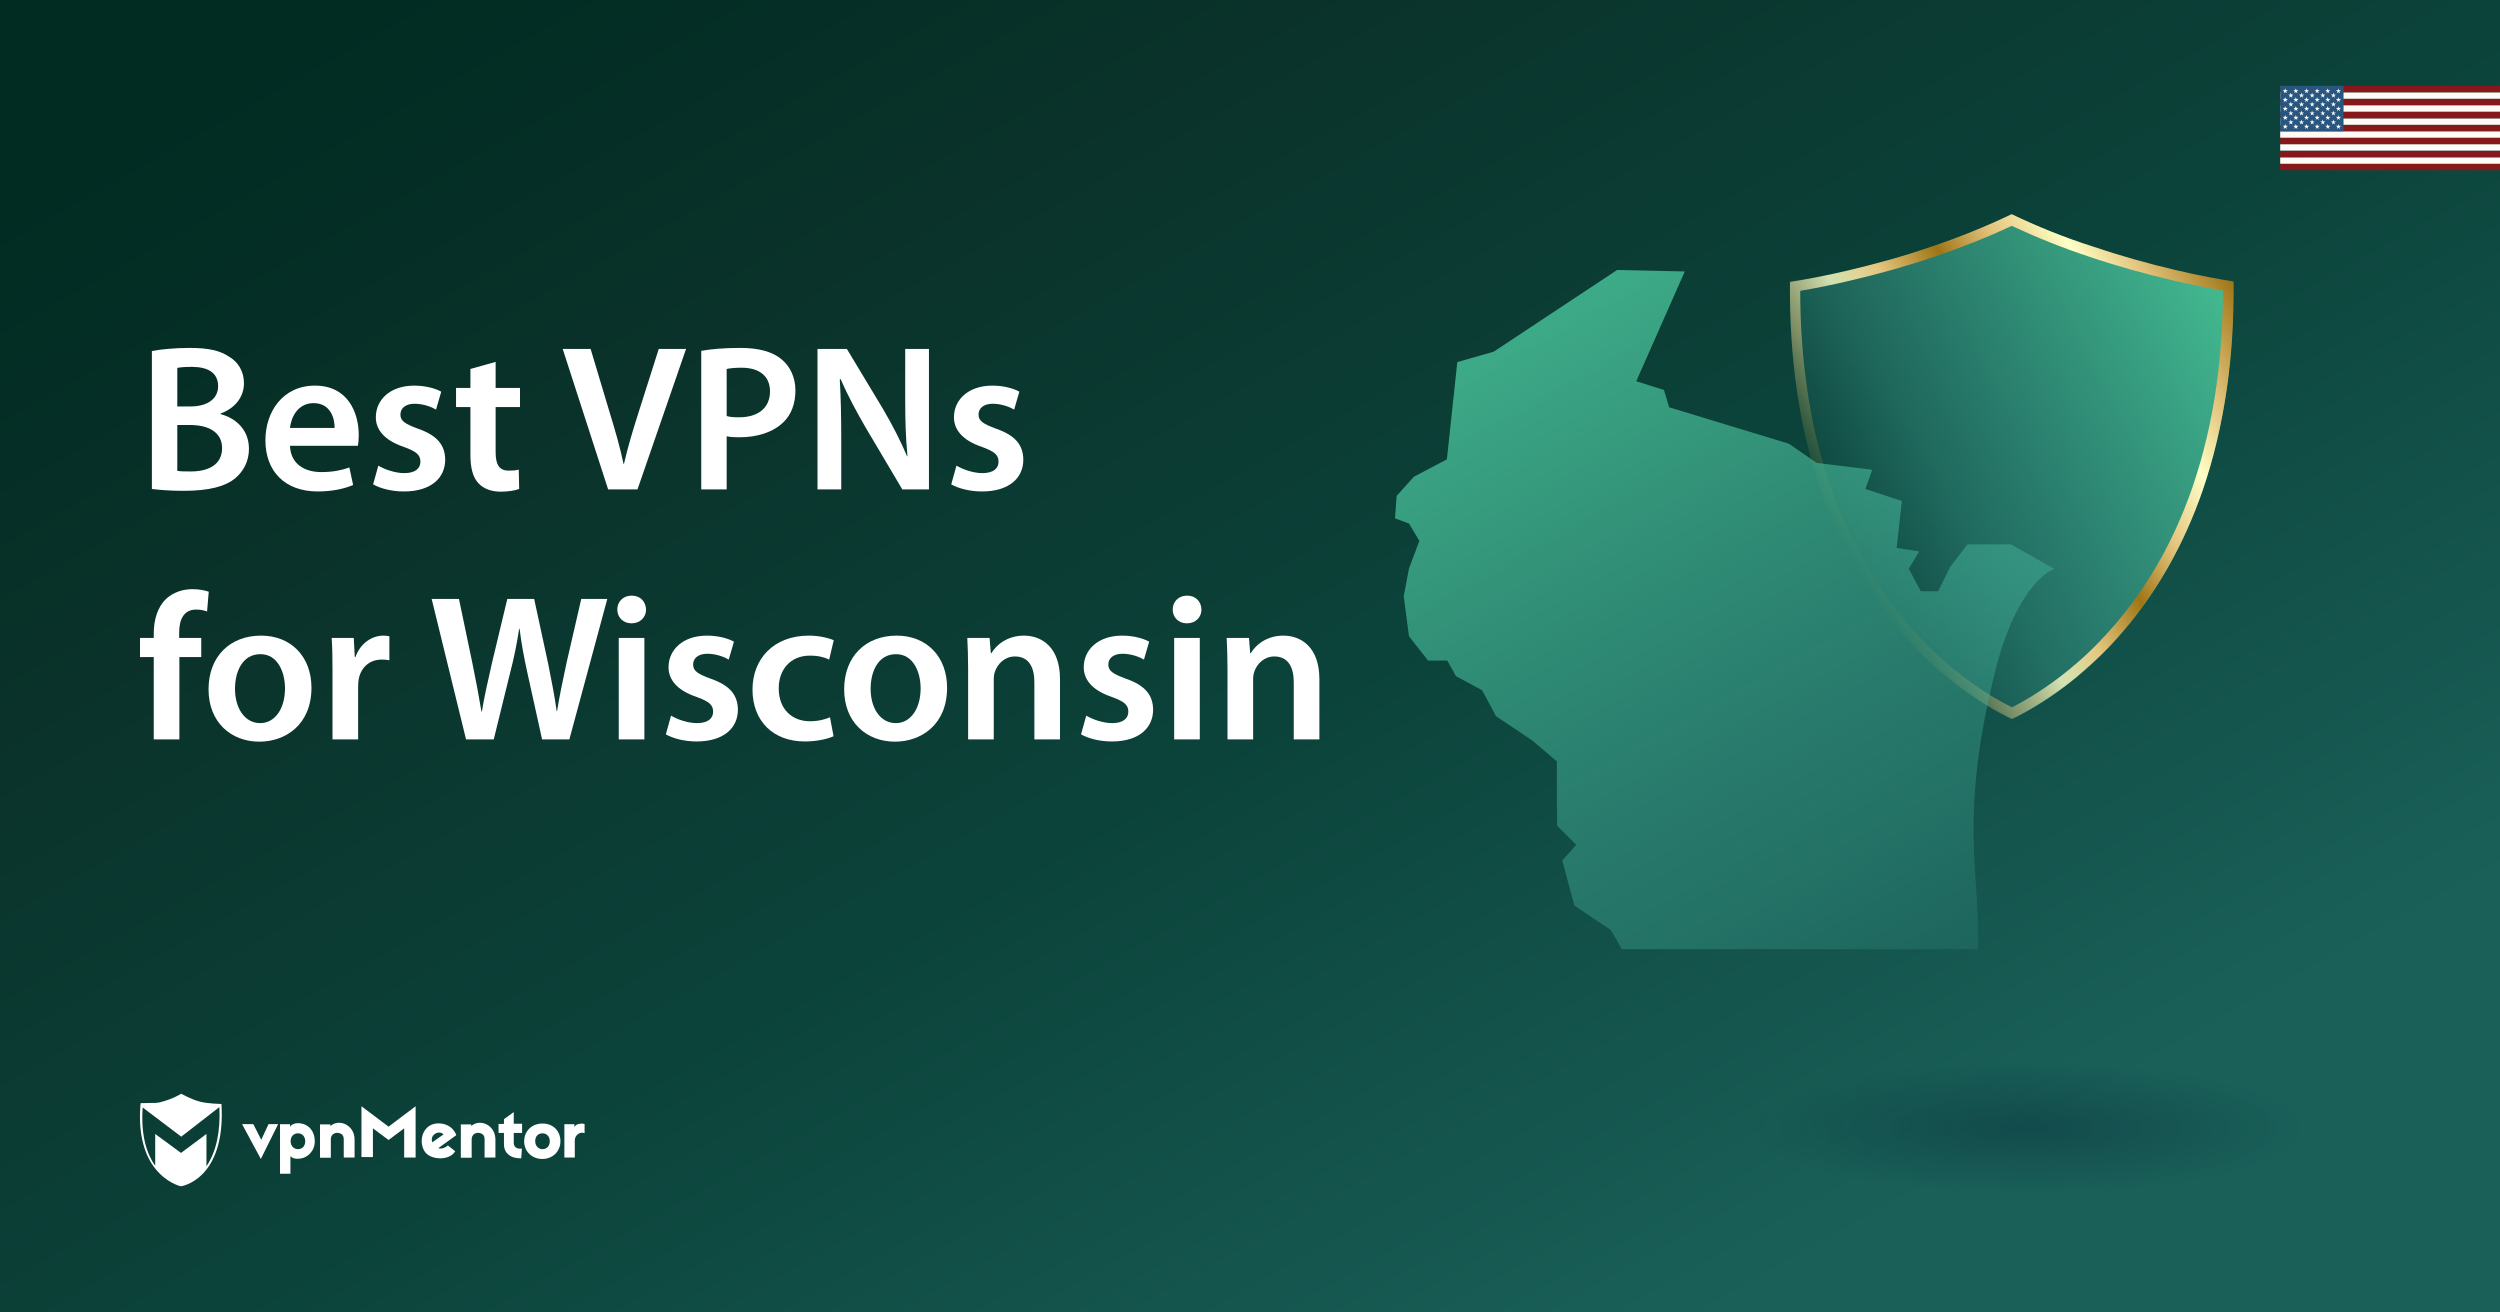 <?xml version="1.0" encoding="utf-8"?>
<!-- Generator: Adobe Illustrator 25.3.1, SVG Export Plug-In . SVG Version: 6.00 Build 0)  -->
<svg version="1.1" id="Layer_1" xmlns="http://www.w3.org/2000/svg" xmlns:xlink="http://www.w3.org/1999/xlink" x="0px" y="0px"
	 viewBox="0 0 1200 630" style="enable-background:new 0 0 1200 630;" xml:space="preserve">
<rect x="0" y="0" width="1200" height="630" fill="#333333" stroke="none"/>
<style type="text/css">
	.st0{fill:url(#SVGID_1_);}
	.st1{opacity:0.3;fill:url(#SVGID_2_);enable-background:new    ;}
	.st2{fill:url(#SVGID_3_);}
	.st3{fill:url(#SVGID_4_);}
	.st4{fill:#86181B;}
	.st5{fill:#FEFBF6;}
	.st6{fill:#29567F;}
	.st7{fill:#FFFFFF;}
	.st8{fill:url(#SVGID_5_);}
</style>
<linearGradient id="SVGID_1_" gradientUnits="userSpaceOnUse" x1="363.068" y1="-718.811" x2="788.822" y2="39.161" gradientTransform="matrix(1 0 0 1 0 612)">
	<stop  offset="0" style="stop-color:#002C22"/>
	<stop  offset="0.255" style="stop-color:#0A322A"/>
	<stop  offset="0.596" style="stop-color:#0B433A"/>
	<stop  offset="0.985" style="stop-color:#195F58"/>
	<stop  offset="1" style="stop-color:#1A6059"/>
</linearGradient>
<rect y="0" class="st0" width="1200" height="630"/>
<radialGradient id="SVGID_2_" cx="1239.4" cy="1146.541" r="102.96" gradientTransform="matrix(1.564 0 0 0.377 -962.918 109.306)" gradientUnits="userSpaceOnUse">
	<stop  offset="0" style="stop-color:#001A2C"/>
	<stop  offset="0.833" style="stop-color:#001A2C;stop-opacity:0"/>
</radialGradient>
<ellipse class="st1" cx="976" cy="541.1" rx="160" ry="38.9"/>
<g>
	<g>
		<g>
			
				<linearGradient id="SVGID_3_" gradientUnits="userSpaceOnUse" x1="882.206" y1="-353.983" x2="1077.528" y2="-466.752" gradientTransform="matrix(1 0 0 1 0 612)">
				<stop  offset="5.618024e-03" style="stop-color:#47ACA3;stop-opacity:0"/>
				<stop  offset="0.253" style="stop-color:#46B19F;stop-opacity:0.323"/>
				<stop  offset="0.661" style="stop-color:#45B896;stop-opacity:0.692"/>
				<stop  offset="1" style="stop-color:#44BC91"/>
			</linearGradient>
			<path class="st2" d="M1068.9,185.9c-2.4,17.5-6.4,34.2-11.7,49.6c-8.9,25.8-21.8,48.6-38.3,67.8c-6.4,7.5-13.6,14.5-21,20.8
				c-0.5,0.4-1,0.8-1.5,1.3c-5.5,4.5-11.2,8.6-17.1,12.3c-5.7,3.6-10.5,6-13.7,7.6c-3-1.4-7.4-3.7-12.6-6.9
				c-6.2-3.8-12.2-8.1-18.2-13c-0.2-0.1-0.3-0.3-0.4-0.3c-7.5-6.2-14.7-13.1-21.2-20.6c-16.7-19.2-29.8-42-38.9-67.8
				c-5.4-15.5-9.5-32.3-12-49.9c-2.3-16.2-3.3-33.3-3.2-51.3c7-1.1,16.5-2.8,27.9-5.5c13.6-3.2,27-7,39.7-11.3
				c13.7-4.6,26.7-9.9,38.8-15.7c12.1,5.8,25.1,11.1,38.8,15.7c12.7,4.4,26.1,8.1,39.7,11.3c11.4,2.7,20.9,4.4,27.9,5.5
				C1072.1,153,1071,169.9,1068.9,185.9z"/>
		</g>
	</g>
</g>
<g>
	<g>
		<g>
			
				<linearGradient id="SVGID_4_" gradientUnits="userSpaceOnUse" x1="882.223" y1="-354.12" x2="1077.796" y2="-467.034" gradientTransform="matrix(1 0 0 1 0 612)">
				<stop  offset="0" style="stop-color:#9F7515;stop-opacity:0"/>
				<stop  offset="9.430934e-02" style="stop-color:#D0AE60;stop-opacity:0.337"/>
				<stop  offset="0.14" style="stop-color:#E4C67F;stop-opacity:0.5"/>
				<stop  offset="0.258" style="stop-color:#FFFFC6;stop-opacity:0.8"/>
				<stop  offset="0.36" style="stop-color:#E4C67F"/>
				<stop  offset="0.489" style="stop-color:#9F7515"/>
				<stop  offset="0.573" style="stop-color:#D0AE60"/>
				<stop  offset="0.613" style="stop-color:#E4C67F"/>
				<stop  offset="0.737" style="stop-color:#FFFFC6"/>
				<stop  offset="0.839" style="stop-color:#E4C67F"/>
				<stop  offset="1" style="stop-color:#9F7515"/>
			</linearGradient>
			<path class="st3" d="M965.6,108.4c11.6,5.4,24.1,10.5,37.2,14.8c12.9,4.4,26.5,8.2,40.2,11.4c8.1,1.9,16.2,3.5,24,4.9
				c0,15.9-1.1,31.2-3.1,45.6c-2.4,17.2-6.3,33.5-11.5,48.7c-8.7,25.2-21.2,47.4-37.3,66.1c-6.3,7.3-13.1,14.2-20.4,20.2
				c-0.5,0.4-0.9,0.8-1.4,1.2l0,0l0,0c-5.4,4.4-10.9,8.4-16.5,11.9c-4.4,2.8-8.2,4.9-11.1,6.3c-3.3-1.6-6.5-3.5-10-5.5
				c-6-3.7-11.9-7.9-17.6-12.6l0,0l0,0l-0.3-0.1c-0.1-0.1-0.2-0.2-0.3-0.3c-7.3-6-14.2-12.7-20.6-20c-16.3-18.7-29.1-41-37.9-66.2
				c-5.3-15.2-9.3-31.7-11.7-49c-2.1-14.6-3.2-30.1-3.2-46.2c7.8-1.3,15.9-3,24-4.9c13.7-3.2,27.3-7,40.2-11.4
				C941.5,118.8,954,113.9,965.6,108.4 M965.6,102.8c-12.1,5.8-25.1,11.1-38.8,15.7c-12.7,4.4-26.1,8.1-39.7,11.3
				c-11.4,2.7-20.9,4.4-27.9,5.5c-0.2,17.8,0.9,35.1,3.2,51.3c2.5,17.6,6.5,34.4,12,49.9c9,25.9,22.1,48.7,38.9,67.8
				c6.5,7.5,13.7,14.4,21.2,20.6c0.2,0.1,0.3,0.3,0.4,0.3c5.9,4.8,12,9.1,18.2,13c5.3,3.2,9.5,5.4,12.6,6.9c3.3-1.5,8-4,13.7-7.6
				c5.8-3.6,11.6-7.8,17.1-12.3c0.5-0.4,1-0.8,1.5-1.3c7.5-6.3,14.6-13.2,21-20.8c16.5-19.2,29.4-42,38.3-67.8
				c5.3-15.4,9.2-32.1,11.7-49.6c2.3-16,3.3-32.9,3.1-50.6c-7-1.1-16.5-2.8-27.9-5.5c-13.6-3.2-27-7-39.7-11.3
				C990.7,113.9,977.7,108.6,965.6,102.8L965.6,102.8z"/>
		</g>
	</g>
</g>
<g>
	<g>
		<rect x="1094.5" y="78.6" class="st4" width="105.5" height="3.1"/>
		<rect x="1094.5" y="75.5" class="st5" width="105.5" height="3.1"/>
		<rect x="1094.5" y="72.4" class="st4" width="105.5" height="3.1"/>
		<rect x="1094.5" y="69.2" class="st5" width="105.5" height="3.1"/>
		<rect x="1094.5" y="66.1" class="st4" width="105.5" height="3.1"/>
		<rect x="1094.5" y="63" class="st5" width="105.5" height="3.1"/>
		<rect x="1094.5" y="59.9" class="st4" width="105.5" height="3.1"/>
		<rect x="1094.5" y="56.8" class="st5" width="105.5" height="3.1"/>
		<rect x="1094.5" y="53.7" class="st4" width="105.5" height="3.1"/>
		<rect x="1094.5" y="50.5" class="st5" width="105.5" height="3.1"/>
		<rect x="1094.5" y="47.4" class="st4" width="105.5" height="3.1"/>
		<rect x="1094.5" y="44.3" class="st5" width="105.5" height="3.1"/>
		<rect x="1094.5" y="41.2" class="st4" width="105.5" height="3.1"/>
	</g>
	<g>
		<rect x="1094.5" y="41.2" class="st6" width="30.4" height="21.8"/>
		<g>
			<polygon class="st7" points="1107.1,59.5 1107.4,60.4 1108.4,60.4 1107.6,61 1107.9,61.9 1107.1,61.3 1106.4,61.9 1106.7,61 
				1105.9,60.4 1106.8,60.4 			"/>
			<polygon class="st7" points="1096.9,59.5 1097.2,60.4 1098.2,60.4 1097.4,61 1097.7,61.9 1096.9,61.3 1096.2,61.9 1096.4,61 
				1095.7,60.4 1096.6,60.4 			"/>
			<polygon class="st7" points="1102,59.5 1102.3,60.4 1103.3,60.4 1102.5,61 1102.8,61.9 1102,61.3 1101.3,61.9 1101.5,61 
				1100.8,60.4 1101.7,60.4 			"/>
			<polygon class="st7" points="1122.4,59.5 1122.7,60.4 1123.7,60.4 1122.9,61 1123.2,61.9 1122.4,61.3 1121.7,61.9 1122,61 
				1121.2,60.4 1122.2,60.4 			"/>
			<polygon class="st7" points="1112.2,59.5 1112.5,60.4 1113.5,60.4 1112.7,61 1113,61.9 1112.2,61.3 1111.5,61.9 1111.8,61 
				1111,60.4 1111.9,60.4 			"/>
			<polygon class="st7" points="1117.3,59.5 1117.6,60.4 1118.6,60.4 1117.8,61 1118.1,61.9 1117.3,61.3 1116.6,61.9 1116.9,61 
				1116.1,60.4 1117,60.4 			"/>
			<polygon class="st7" points="1109.8,57.4 1110.1,58.3 1111.1,58.3 1110.3,58.8 1110.6,59.7 1109.8,59.2 1109.1,59.7 1109.4,58.8 
				1108.6,58.3 1109.5,58.3 			"/>
			<polygon class="st7" points="1099.6,57.4 1099.9,58.3 1100.9,58.3 1100.1,58.8 1100.4,59.7 1099.6,59.2 1098.9,59.7 1099.1,58.8 
				1098.4,58.3 1099.3,58.3 			"/>
			<polygon class="st7" points="1104.7,57.4 1105,58.3 1106,58.3 1105.2,58.8 1105.5,59.7 1104.7,59.2 1104,59.7 1104.2,58.8 
				1103.5,58.3 1104.4,58.3 			"/>
			<polygon class="st7" points="1114.9,57.4 1115.2,58.3 1116.2,58.3 1115.4,58.8 1115.7,59.7 1114.9,59.2 1114.2,59.7 1114.5,58.8 
				1113.7,58.3 1114.6,58.3 			"/>
			<polygon class="st7" points="1120,57.4 1120.3,58.3 1121.3,58.3 1120.5,58.8 1120.8,59.7 1120,59.2 1119.3,59.7 1119.6,58.8 
				1118.8,58.3 1119.7,58.3 			"/>
			<polygon class="st7" points="1107.1,55.2 1107.4,56.1 1108.4,56.1 1107.6,56.7 1107.9,57.6 1107.1,57 1106.4,57.6 1106.7,56.7 
				1105.9,56.1 1106.8,56.1 			"/>
			<polygon class="st7" points="1096.9,55.2 1097.2,56.1 1098.2,56.1 1097.4,56.7 1097.7,57.6 1096.9,57 1096.2,57.6 1096.4,56.7 
				1095.7,56.1 1096.6,56.1 			"/>
			<polygon class="st7" points="1102,55.2 1102.3,56.1 1103.3,56.1 1102.5,56.7 1102.8,57.6 1102,57 1101.3,57.6 1101.5,56.7 
				1100.8,56.1 1101.7,56.1 			"/>
			<polygon class="st7" points="1122.4,55.2 1122.7,56.1 1123.7,56.1 1122.9,56.7 1123.2,57.6 1122.4,57 1121.7,57.6 1122,56.7 
				1121.2,56.1 1122.2,56.1 			"/>
			<polygon class="st7" points="1112.2,55.2 1112.5,56.1 1113.5,56.1 1112.7,56.7 1113,57.6 1112.2,57 1111.5,57.6 1111.8,56.7 
				1111,56.1 1111.9,56.1 			"/>
			<polygon class="st7" points="1117.3,55.2 1117.6,56.1 1118.6,56.1 1117.8,56.7 1118.1,57.6 1117.3,57 1116.6,57.6 1116.9,56.7 
				1116.1,56.1 1117,56.1 			"/>
			<polygon class="st7" points="1109.8,53.1 1110.1,54 1111.1,54 1110.3,54.5 1110.6,55.4 1109.8,54.9 1109.1,55.4 1109.4,54.5 
				1108.6,54 1109.5,54 			"/>
			<polygon class="st7" points="1099.6,53.1 1099.9,54 1100.9,54 1100.1,54.5 1100.4,55.4 1099.6,54.9 1098.9,55.4 1099.1,54.5 
				1098.4,54 1099.3,54 			"/>
			<polygon class="st7" points="1104.7,53.1 1105,54 1106,54 1105.2,54.5 1105.5,55.4 1104.7,54.9 1104,55.4 1104.2,54.5 1103.5,54 
				1104.4,54 			"/>
			<polygon class="st7" points="1114.9,53.1 1115.2,54 1116.2,54 1115.4,54.5 1115.7,55.4 1114.9,54.9 1114.2,55.4 1114.5,54.5 
				1113.7,54 1114.6,54 			"/>
			<polygon class="st7" points="1120,53.1 1120.3,54 1121.3,54 1120.5,54.5 1120.8,55.4 1120,54.9 1119.3,55.4 1119.6,54.5 
				1118.8,54 1119.7,54 			"/>
			<polygon class="st7" points="1107.1,50.9 1107.4,51.8 1108.4,51.8 1107.6,52.4 1107.9,53.3 1107.1,52.7 1106.4,53.3 1106.7,52.4 
				1105.9,51.8 1106.8,51.8 			"/>
			<polygon class="st7" points="1096.9,50.9 1097.2,51.8 1098.2,51.8 1097.4,52.4 1097.7,53.3 1096.9,52.7 1096.2,53.3 1096.4,52.4 
				1095.7,51.8 1096.6,51.8 			"/>
			<polygon class="st7" points="1102,50.9 1102.3,51.8 1103.3,51.8 1102.5,52.4 1102.8,53.3 1102,52.7 1101.3,53.3 1101.5,52.4 
				1100.8,51.8 1101.7,51.8 			"/>
			<polygon class="st7" points="1122.4,50.9 1122.7,51.8 1123.7,51.8 1122.9,52.4 1123.2,53.3 1122.4,52.7 1121.7,53.3 1122,52.4 
				1121.2,51.8 1122.2,51.8 			"/>
			<polygon class="st7" points="1112.2,50.9 1112.5,51.8 1113.5,51.8 1112.7,52.4 1113,53.3 1112.2,52.7 1111.5,53.3 1111.8,52.4 
				1111,51.8 1111.9,51.8 			"/>
			<polygon class="st7" points="1117.3,50.9 1117.6,51.8 1118.6,51.8 1117.8,52.4 1118.1,53.3 1117.3,52.7 1116.6,53.3 1116.9,52.4 
				1116.1,51.8 1117,51.8 			"/>
			<polygon class="st7" points="1109.8,48.8 1110.1,49.7 1111.1,49.7 1110.3,50.3 1110.6,51.2 1109.8,50.6 1109.1,51.2 1109.4,50.3 
				1108.6,49.7 1109.5,49.7 			"/>
			<polygon class="st7" points="1099.6,48.8 1099.9,49.7 1100.9,49.7 1100.1,50.3 1100.4,51.2 1099.6,50.6 1098.9,51.2 1099.1,50.3 
				1098.4,49.7 1099.3,49.7 			"/>
			<polygon class="st7" points="1104.7,48.8 1105,49.7 1106,49.7 1105.2,50.3 1105.5,51.2 1104.7,50.6 1104,51.2 1104.2,50.3 
				1103.5,49.7 1104.4,49.7 			"/>
			<polygon class="st7" points="1114.9,48.8 1115.2,49.7 1116.2,49.7 1115.4,50.3 1115.7,51.2 1114.9,50.6 1114.2,51.2 1114.5,50.3 
				1113.7,49.7 1114.6,49.7 			"/>
			<polygon class="st7" points="1120,48.8 1120.3,49.7 1121.3,49.7 1120.5,50.3 1120.8,51.2 1120,50.6 1119.3,51.2 1119.6,50.3 
				1118.8,49.7 1119.7,49.7 			"/>
			<polygon class="st7" points="1107.1,46.6 1107.4,47.5 1108.4,47.5 1107.6,48.1 1107.9,49 1107.1,48.4 1106.4,49 1106.7,48.1 
				1105.9,47.5 1106.8,47.5 			"/>
			<polygon class="st7" points="1096.9,46.6 1097.2,47.5 1098.2,47.5 1097.4,48.1 1097.7,49 1096.9,48.4 1096.2,49 1096.4,48.1 
				1095.7,47.5 1096.6,47.5 			"/>
			<polygon class="st7" points="1102,46.6 1102.3,47.5 1103.3,47.5 1102.5,48.1 1102.8,49 1102,48.4 1101.3,49 1101.5,48.1 
				1100.8,47.5 1101.7,47.5 			"/>
			<polygon class="st7" points="1122.4,46.6 1122.7,47.5 1123.7,47.5 1122.9,48.1 1123.2,49 1122.4,48.4 1121.7,49 1122,48.1 
				1121.2,47.5 1122.2,47.5 			"/>
			<polygon class="st7" points="1112.2,46.6 1112.5,47.5 1113.5,47.5 1112.7,48.1 1113,49 1112.2,48.4 1111.5,49 1111.8,48.1 
				1111,47.5 1111.9,47.5 			"/>
			<polygon class="st7" points="1117.3,46.6 1117.6,47.5 1118.6,47.5 1117.8,48.1 1118.1,49 1117.3,48.4 1116.6,49 1116.9,48.1 
				1116.1,47.5 1117,47.5 			"/>
			<polygon class="st7" points="1107.1,42.4 1107.4,43.3 1108.4,43.3 1107.6,43.8 1107.9,44.7 1107.1,44.2 1106.4,44.7 1106.7,43.8 
				1105.9,43.3 1106.8,43.3 			"/>
			<polygon class="st7" points="1096.9,42.4 1097.2,43.3 1098.2,43.3 1097.4,43.8 1097.7,44.7 1096.9,44.2 1096.2,44.7 1096.4,43.8 
				1095.7,43.3 1096.6,43.3 			"/>
			<polygon class="st7" points="1102,42.4 1102.3,43.3 1103.3,43.3 1102.5,43.8 1102.8,44.7 1102,44.2 1101.3,44.7 1101.5,43.8 
				1100.8,43.3 1101.7,43.3 			"/>
			<polygon class="st7" points="1122.4,42.4 1122.7,43.3 1123.7,43.3 1122.9,43.8 1123.2,44.7 1122.4,44.2 1121.7,44.7 1122,43.8 
				1121.2,43.3 1122.2,43.3 			"/>
			<polygon class="st7" points="1112.2,42.4 1112.5,43.3 1113.5,43.3 1112.7,43.8 1113,44.7 1112.2,44.2 1111.5,44.7 1111.8,43.8 
				1111,43.3 1111.9,43.3 			"/>
			<polygon class="st7" points="1117.3,42.4 1117.6,43.3 1118.6,43.3 1117.8,43.8 1118.1,44.7 1117.3,44.2 1116.6,44.7 1116.9,43.8 
				1116.1,43.3 1117,43.3 			"/>
			<polygon class="st7" points="1109.8,44.5 1110.1,45.4 1111.1,45.4 1110.3,46 1110.6,46.9 1109.8,46.3 1109.1,46.9 1109.4,46 
				1108.6,45.4 1109.5,45.4 			"/>
			<polygon class="st7" points="1099.6,44.5 1099.9,45.4 1100.9,45.4 1100.1,46 1100.4,46.9 1099.6,46.3 1098.9,46.9 1099.1,46 
				1098.4,45.4 1099.3,45.4 			"/>
			<polygon class="st7" points="1104.7,44.5 1105,45.4 1106,45.4 1105.2,46 1105.5,46.9 1104.7,46.3 1104,46.9 1104.2,46 
				1103.5,45.4 1104.4,45.4 			"/>
			<polygon class="st7" points="1114.9,44.5 1115.2,45.4 1116.2,45.4 1115.4,46 1115.7,46.9 1114.9,46.3 1114.2,46.9 1114.5,46 
				1113.7,45.4 1114.6,45.4 			"/>
			<polygon class="st7" points="1120,44.5 1120.3,45.4 1121.3,45.4 1120.5,46 1120.8,46.9 1120,46.3 1119.3,46.9 1119.6,46 
				1118.8,45.4 1119.7,45.4 			"/>
		</g>
	</g>
</g>
<g>
	<g>
		<path class="st7" d="M125.2,556.3l-9-16.7h5.4l3.8,7.5l3.5-7.5h4.6L125.2,556.3z"/>
		<path class="st7" d="M151.1,547.8c0,4.8-3.6,7.9-6.9,8.3c-2,0.3-3.9,0-4.8-1.2v8.5h-5v-23.8h4.8v1.2c0.9-1.3,2.8-1.9,5-1.6
			C148.2,539.7,151.1,543,151.1,547.8z M139.5,547.8c0,2.2,1.5,3.8,3.5,3.8c2.2,0,3.5-1.6,3.5-3.8s-1.3-3.8-3.5-3.8
			C140.9,544,139.5,545.6,139.5,547.8z"/>
		<path class="st7" d="M170.2,547v8.6H165v-8.7c0-1.9-0.9-2.8-2.6-3.1c-1.7-0.3-3.6,0.8-3.6,3v8.9h-5.2v-16h5v0.8
			C162.7,536.8,170.2,539.9,170.2,547z"/>
		<path class="st7" d="M199.5,555.6H194v-14l-7.5,5.6l-7.5-5.6v13.8h-5.5V531l13,9.8l13-9.8V555.6L199.5,555.6z"/>
		<path class="st7" d="M218.2,543.2c0.3,0.4,0.7,1.3,0.8,1.7l-8.6,6.2c1.1,0.5,3,0.1,4.6-1.3l3.5,2.8c-2.8,4.8-12.2,4.3-14.8-0.1
			c-2.3-3.9-1.5-9.5,2.4-12.1C209.5,538.3,215.5,538.9,218.2,543.2z M207.5,548.3l5.4-3.8c-1.2-1.2-3.1-1.1-4.3-0.1
			C207.5,545.1,206.9,546.7,207.5,548.3z"/>
		<path class="st7" d="M250.6,543.8h-4v4.8c0,1.9,1.5,3.1,3.9,2.7l-0.3,4.7c-5.4,0.1-8.3-2.7-8.3-6.7v-5.5h-2.6v-4.3h2.6v-2.3
			l4.7-3.4v5.6h4L250.6,543.8L250.6,543.8z"/>
		<path class="st7" d="M269,547.8c0,4.8-3.6,8.5-8.7,8.5c-5,0-8.7-3.6-8.7-8.5c0-4.8,3.6-8.5,8.7-8.5
			C265.4,539.2,269,542.8,269,547.8z M256.9,547.8c0,2.2,1.5,3.8,3.5,3.8s3.5-1.5,3.5-3.8s-1.5-3.8-3.5-3.8
			C258.2,544,256.9,545.5,256.9,547.8z"/>
		<path class="st7" d="M280.6,539.5v4.4c-2.4-0.9-4.7,1.2-4.7,3.4v8.3h-5v-16h4.8v1.5C276.5,538.9,280.2,539.3,280.6,539.5z"/>
		<path class="st7" d="M237.8,547v8.6h-5.2v-8.7c0-1.9-0.9-2.8-2.6-3.1s-3.6,0.8-3.6,3v8.9h-5.2v-16h5v0.8
			C230.3,536.8,237.8,539.9,237.8,547z"/>
		<path class="st7" d="M106.3,529.9c0,0-6.6-0.1-10.3-1.1c-3.8-0.9-9-3.8-9-3.8l0,0l0,0c0,0-4.2,2.6-9.5,3.9
			c-0.8,0.3-1.9,0.4-2.8,0.5c0,0,0,0-0.1,0c-0.3,0-0.4,0-0.7,0c-0.1,0-0.1,0-0.3,0c-0.1,0-0.3,0-0.4,0c-2.3,0.1-4.6,0.1-5.4,0.1
			c-0.1,0-0.3,0-0.3,0l0,0l0,0c0,0.3,0,0.7-0.1,0.9l0,0c-1.2,15.3,2.6,24.9,7.1,30.5l0,0c5.5,7,12.2,8.5,12.2,8.5l0,0l0,0
			C86.6,569.6,108.5,566.5,106.3,529.9z M99.1,559.8v-15.5l-12.2,9.1l-12.4-9.1v15.3c-3.9-5.5-7-14.4-6-28l18.5,14l18.3-14.2
			C105.9,543.4,103.7,553,99.1,559.8z"/>
	</g>
</g>
<g>
	<path class="st7" d="M72.9,168.5c3.9-0.8,11-1.5,18-1.5c9,0,14.7,1.2,19.2,4.3c4.2,2.5,7,6.9,7,12.7c0,6.2-3.9,11.8-11.2,14.5v0.3
		c7.1,1.8,13.6,7.4,13.6,16.6c0,6-2.6,10.7-6.4,14c-4.8,4.1-12.7,6.2-25.1,6.2c-6.8,0-11.9-0.5-15.1-0.9V168.5z M85.1,195.1h6.3
		c8.6,0,13.3-4,13.3-9.7c0-6.4-4.8-9.3-12.6-9.3c-3.6,0-5.7,0.2-7,0.5V195.1z M85.1,226c1.6,0.3,3.7,0.3,6.5,0.3
		c7.9,0,15-2.9,15-11.2c0-7.9-6.9-11.1-15.4-11.1h-6.1V226z"/>
	<path class="st7" d="M139.2,214c0.3,8.8,7.1,12.6,15,12.6c5.7,0,9.7-0.9,13.5-2.2l1.8,8.4c-4.2,1.8-10,3.1-17,3.1
		c-15.8,0-25.1-9.7-25.1-24.6c0-13.5,8.2-26.2,23.8-26.2c15.8,0,21,13,21,23.7c0,2.3-0.2,4.1-0.4,5.2H139.2z M160.6,205.4
		c0.1-4.5-1.9-11.9-10.1-11.9c-7.6,0-10.8,6.9-11.3,11.9H160.6z"/>
	<path class="st7" d="M181.6,223.5c2.7,1.7,8,3.6,12.4,3.6c5.4,0,7.8-2.3,7.8-5.5c0-3.3-2-4.9-8-7.1c-9.5-3.2-13.4-8.4-13.4-14.2
		c0-8.6,7.1-15.2,18.4-15.2c5.4,0,10.1,1.3,13,2.9l-2.5,8.6c-2-1.2-6-2.8-10.3-2.8c-4.4,0-6.8,2.2-6.8,5.2c0,3.1,2.3,4.5,8.5,6.8
		c8.9,3.1,12.9,7.6,13,14.8c0,8.9-6.9,15.3-19.8,15.3c-5.9,0-11.2-1.4-14.8-3.4L181.6,223.5z"/>
	<path class="st7" d="M237.9,173.7v12.5h11.7v9.2h-11.7v21.5c0,6,1.6,9,6.3,9c2.2,0,3.4-0.1,4.8-0.5l0.2,9.3
		c-1.8,0.7-5.1,1.3-8.9,1.3c-4.6,0-8.3-1.5-10.6-4c-2.7-2.8-3.9-7.3-3.9-13.7v-22.9h-6.9v-9.2h6.9v-9.1L237.9,173.7z"/>
	<path class="st7" d="M291.9,234.9l-21.8-67.4h13.4l9.2,30.7c2.6,8.5,4.9,16.3,6.6,24.5h0.2c1.8-8,4.3-16.2,6.9-24.4l9.8-30.8h13.1
		L306,234.9H291.9z"/>
	<path class="st7" d="M336.6,168.4c4.5-0.8,10.6-1.4,18.8-1.4c9,0,15.5,1.9,19.8,5.5c4,3.3,6.6,8.6,6.6,14.9c0,6.4-2,11.6-5.7,15.2
		c-5,4.9-12.6,7.3-21.3,7.3c-2.3,0-4.3-0.1-6-0.5v25.5h-12.2V168.4z M348.8,199.7c1.6,0.5,3.5,0.6,6,0.6c9.2,0,14.8-4.6,14.8-12.4
		c0-7.5-5.2-11.4-13.7-11.4c-3.4,0-5.8,0.3-7.1,0.6V199.7z"/>
	<path class="st7" d="M392.4,234.9v-67.4h14.1l17.4,28.9c4.4,7.5,8.4,15.3,11.5,22.6h0.2c-0.9-9-1.1-17.7-1.1-28v-23.5h11.4v67.4
		h-12.8l-17.6-29.7c-4.3-7.4-8.7-15.6-12-23.2l-0.4,0.1c0.5,8.7,0.7,17.6,0.7,28.7v24.1H392.4z"/>
	<path class="st7" d="M459.1,223.5c2.7,1.7,8,3.6,12.4,3.6c5.4,0,7.8-2.3,7.8-5.5c0-3.3-2-4.9-8-7.1c-9.5-3.2-13.4-8.4-13.4-14.2
		c0-8.6,7.1-15.2,18.4-15.2c5.4,0,10.1,1.3,13,2.9l-2.5,8.6c-2-1.2-6-2.8-10.3-2.8c-4.4,0-6.8,2.2-6.8,5.2c0,3.1,2.3,4.5,8.5,6.8
		c8.9,3.1,12.9,7.6,13,14.8c0,8.9-6.9,15.3-19.8,15.3c-5.9,0-11.2-1.4-14.8-3.4L459.1,223.5z"/>
	<path class="st7" d="M73.8,354.9v-39.5h-6.6v-9.2h6.6v-2.1c0-6.3,1.7-12.6,5.9-16.6c3.6-3.4,8.4-4.7,12.7-4.7
		c3.3,0,5.9,0.6,7.8,1.2l-0.8,9.5c-1.4-0.5-3-0.9-5.3-0.9c-6.1,0-8.1,5.1-8.1,11.1v2.5h10.6v9.2H86.1v39.5H73.8z"/>
	<path class="st7" d="M149.5,330.1c0,17.9-12.6,25.9-25,25.9c-13.7,0-24.4-9.4-24.4-25.1c0-16,10.5-25.8,25.2-25.8
		C139.8,305.1,149.5,315.3,149.5,330.1z M112.8,330.6c0,9.4,4.7,16.5,12.1,16.5c7,0,11.9-6.8,11.9-16.7c0-7.6-3.4-16.4-11.8-16.4
		C116.3,314,112.8,322.5,112.8,330.6z"/>
	<path class="st7" d="M159.6,321.9c0-6.6-0.1-11.4-0.4-15.7h10.6l0.5,9.2h0.3c2.4-6.8,8.1-10.3,13.4-10.3c1.2,0,1.9,0.1,2.9,0.3
		v11.5c-1.1-0.2-2.2-0.3-3.7-0.3c-5.8,0-9.9,3.7-11,9.3c-0.2,1.1-0.3,2.4-0.3,3.7v25.3h-12.3V321.9z"/>
	<path class="st7" d="M223.7,354.9l-16.5-67.4h13.1l6.4,30.6c1.7,8.2,3.3,16.8,4.4,23.5h0.2c1.1-7.1,3-15.1,4.9-23.6l7.3-30.5h12.9
		l6.7,31c1.6,8,3.1,15.5,4.1,22.8h0.2c1.2-7.4,2.8-15.1,4.6-23.4l7-30.4h12.5l-18.2,67.4h-13.1l-7-31.7c-1.7-7.7-2.9-14.1-3.8-21.4
		h-0.2c-1.1,7.2-2.4,13.7-4.4,21.4l-7.8,31.7H223.7z"/>
	<path class="st7" d="M310.1,292.6c0,3.6-2.7,6.6-7,6.6c-4.1,0-6.8-3-6.8-6.6c0-3.8,2.8-6.7,6.9-6.7
		C307.4,285.9,310,288.8,310.1,292.6z M297,354.9v-48.7h12.3v48.7H297z"/>
	<path class="st7" d="M322.1,343.5c2.7,1.7,8,3.6,12.4,3.6c5.4,0,7.8-2.3,7.8-5.5c0-3.3-2-4.9-8-7.1c-9.5-3.2-13.4-8.4-13.4-14.2
		c0-8.6,7.1-15.2,18.4-15.2c5.4,0,10.1,1.3,13,2.9l-2.5,8.6c-2-1.2-6-2.8-10.3-2.8c-4.4,0-6.8,2.2-6.8,5.2c0,3.1,2.3,4.5,8.5,6.8
		c8.9,3.1,12.9,7.6,13,14.8c0,8.9-6.9,15.3-19.8,15.3c-5.9,0-11.2-1.4-14.8-3.4L322.1,343.5z"/>
	<path class="st7" d="M400.1,353.4c-2.6,1.2-7.7,2.5-13.8,2.5c-15.2,0-25.1-9.8-25.1-24.9c0-14.6,10-25.9,27.1-25.9
		c4.5,0,9.1,1,11.9,2.2l-2.2,9.3c-2-1-4.9-1.9-9.3-1.9c-9.4,0-15,6.9-14.9,15.8c0,10,6.5,15.7,14.9,15.7c4.2,0,7.3-0.9,9.7-1.9
		L400.1,353.4z"/>
	<path class="st7" d="M454.6,330.1c0,17.9-12.6,25.9-25,25.9c-13.7,0-24.4-9.4-24.4-25.1c0-16,10.5-25.8,25.2-25.8
		C444.9,305.1,454.6,315.3,454.6,330.1z M417.9,330.6c0,9.4,4.7,16.5,12.1,16.5c7,0,11.9-6.8,11.9-16.7c0-7.6-3.4-16.4-11.8-16.4
		C421.4,314,417.9,322.5,417.9,330.6z"/>
	<path class="st7" d="M464.7,320.7c0-5.6-0.2-10.3-0.4-14.5H475l0.6,7.3h0.3c2.2-3.8,7.5-8.4,15.6-8.4c8.5,0,17.3,5.5,17.3,20.9
		v28.9h-12.3v-27.5c0-7-2.6-12.3-9.3-12.3c-4.9,0-8.3,3.5-9.6,7.2c-0.4,1-0.6,2.5-0.6,3.9v28.7h-12.3V320.7z"/>
	<path class="st7" d="M521.4,343.5c2.7,1.7,8,3.6,12.4,3.6c5.4,0,7.8-2.3,7.8-5.5c0-3.3-2-4.9-8-7.1c-9.5-3.2-13.4-8.4-13.4-14.2
		c0-8.6,7.1-15.2,18.4-15.2c5.4,0,10.1,1.3,13,2.9l-2.5,8.6c-2-1.2-6-2.8-10.3-2.8c-4.4,0-6.8,2.2-6.8,5.2c0,3.1,2.3,4.5,8.5,6.8
		c8.9,3.1,12.9,7.6,13,14.8c0,8.9-6.9,15.3-19.8,15.3c-5.9,0-11.2-1.4-14.8-3.4L521.4,343.5z"/>
	<path class="st7" d="M576.7,292.6c0,3.6-2.7,6.6-7,6.6c-4.1,0-6.8-3-6.8-6.6c0-3.8,2.8-6.7,6.9-6.7
		C574,285.9,576.6,288.8,576.7,292.6z M563.6,354.9v-48.7h12.3v48.7H563.6z"/>
	<path class="st7" d="M589.2,320.7c0-5.6-0.2-10.3-0.4-14.5h10.7l0.6,7.3h0.3c2.2-3.8,7.5-8.4,15.6-8.4c8.5,0,17.3,5.5,17.3,20.9
		v28.9H621v-27.5c0-7-2.6-12.3-9.3-12.3c-4.9,0-8.3,3.5-9.6,7.2c-0.4,1-0.6,2.5-0.6,3.9v28.7h-12.3V320.7z"/>
</g>
<linearGradient id="SVGID_5_" gradientUnits="userSpaceOnUse" x1="957.282" y1="516.025" x2="718.282" y2="85.025">
	<stop  offset="5.618024e-03" style="stop-color:#47ACA3;stop-opacity:0"/>
	<stop  offset="0.253" style="stop-color:#46B19F;stop-opacity:0.323"/>
	<stop  offset="0.661" style="stop-color:#45B896;stop-opacity:0.692"/>
	<stop  offset="1" style="stop-color:#44BC91"/>
</linearGradient>
<path class="st8" d="M747.3,388v-22.5l-11.7-10l-17.5-11.7l-6.7-12.5l-12.5-6.7l-4.2-7.5h-9.2l-9.2-11.7l-2.5-19.2l2.5-13.3l5-13.3
	l-5-8.3l-6.7-2.5l0.8-10.8l8.3-9.2l15.8-8.3l5-46.7l17.5-5l59.2-39.2l32.5,0.7l-23.3,52.7l13.3,4.2l2.5,8.3l57.5,17.5l13.3,9.2
	l26.7,3.3l-3.3,9.2l17.5,5.8l-2.5,22.5l10.8,1.7l-5,8.3l5.8,10.8h8.3l5.8-11.7l8.3-10.8h20.8l20.8,11.7c0,0-17.5,5.8-28.3,49.2
	c-10.8,43.4-11.7,70.9-9.2,103.4c0.8,10.7,1.1,20.9,1,30H778.5l-5.3-9.2l-17.5-11.7l-5.8-21.7l6.7-7.5l-9.2-9.2V388z"/>
</svg>
